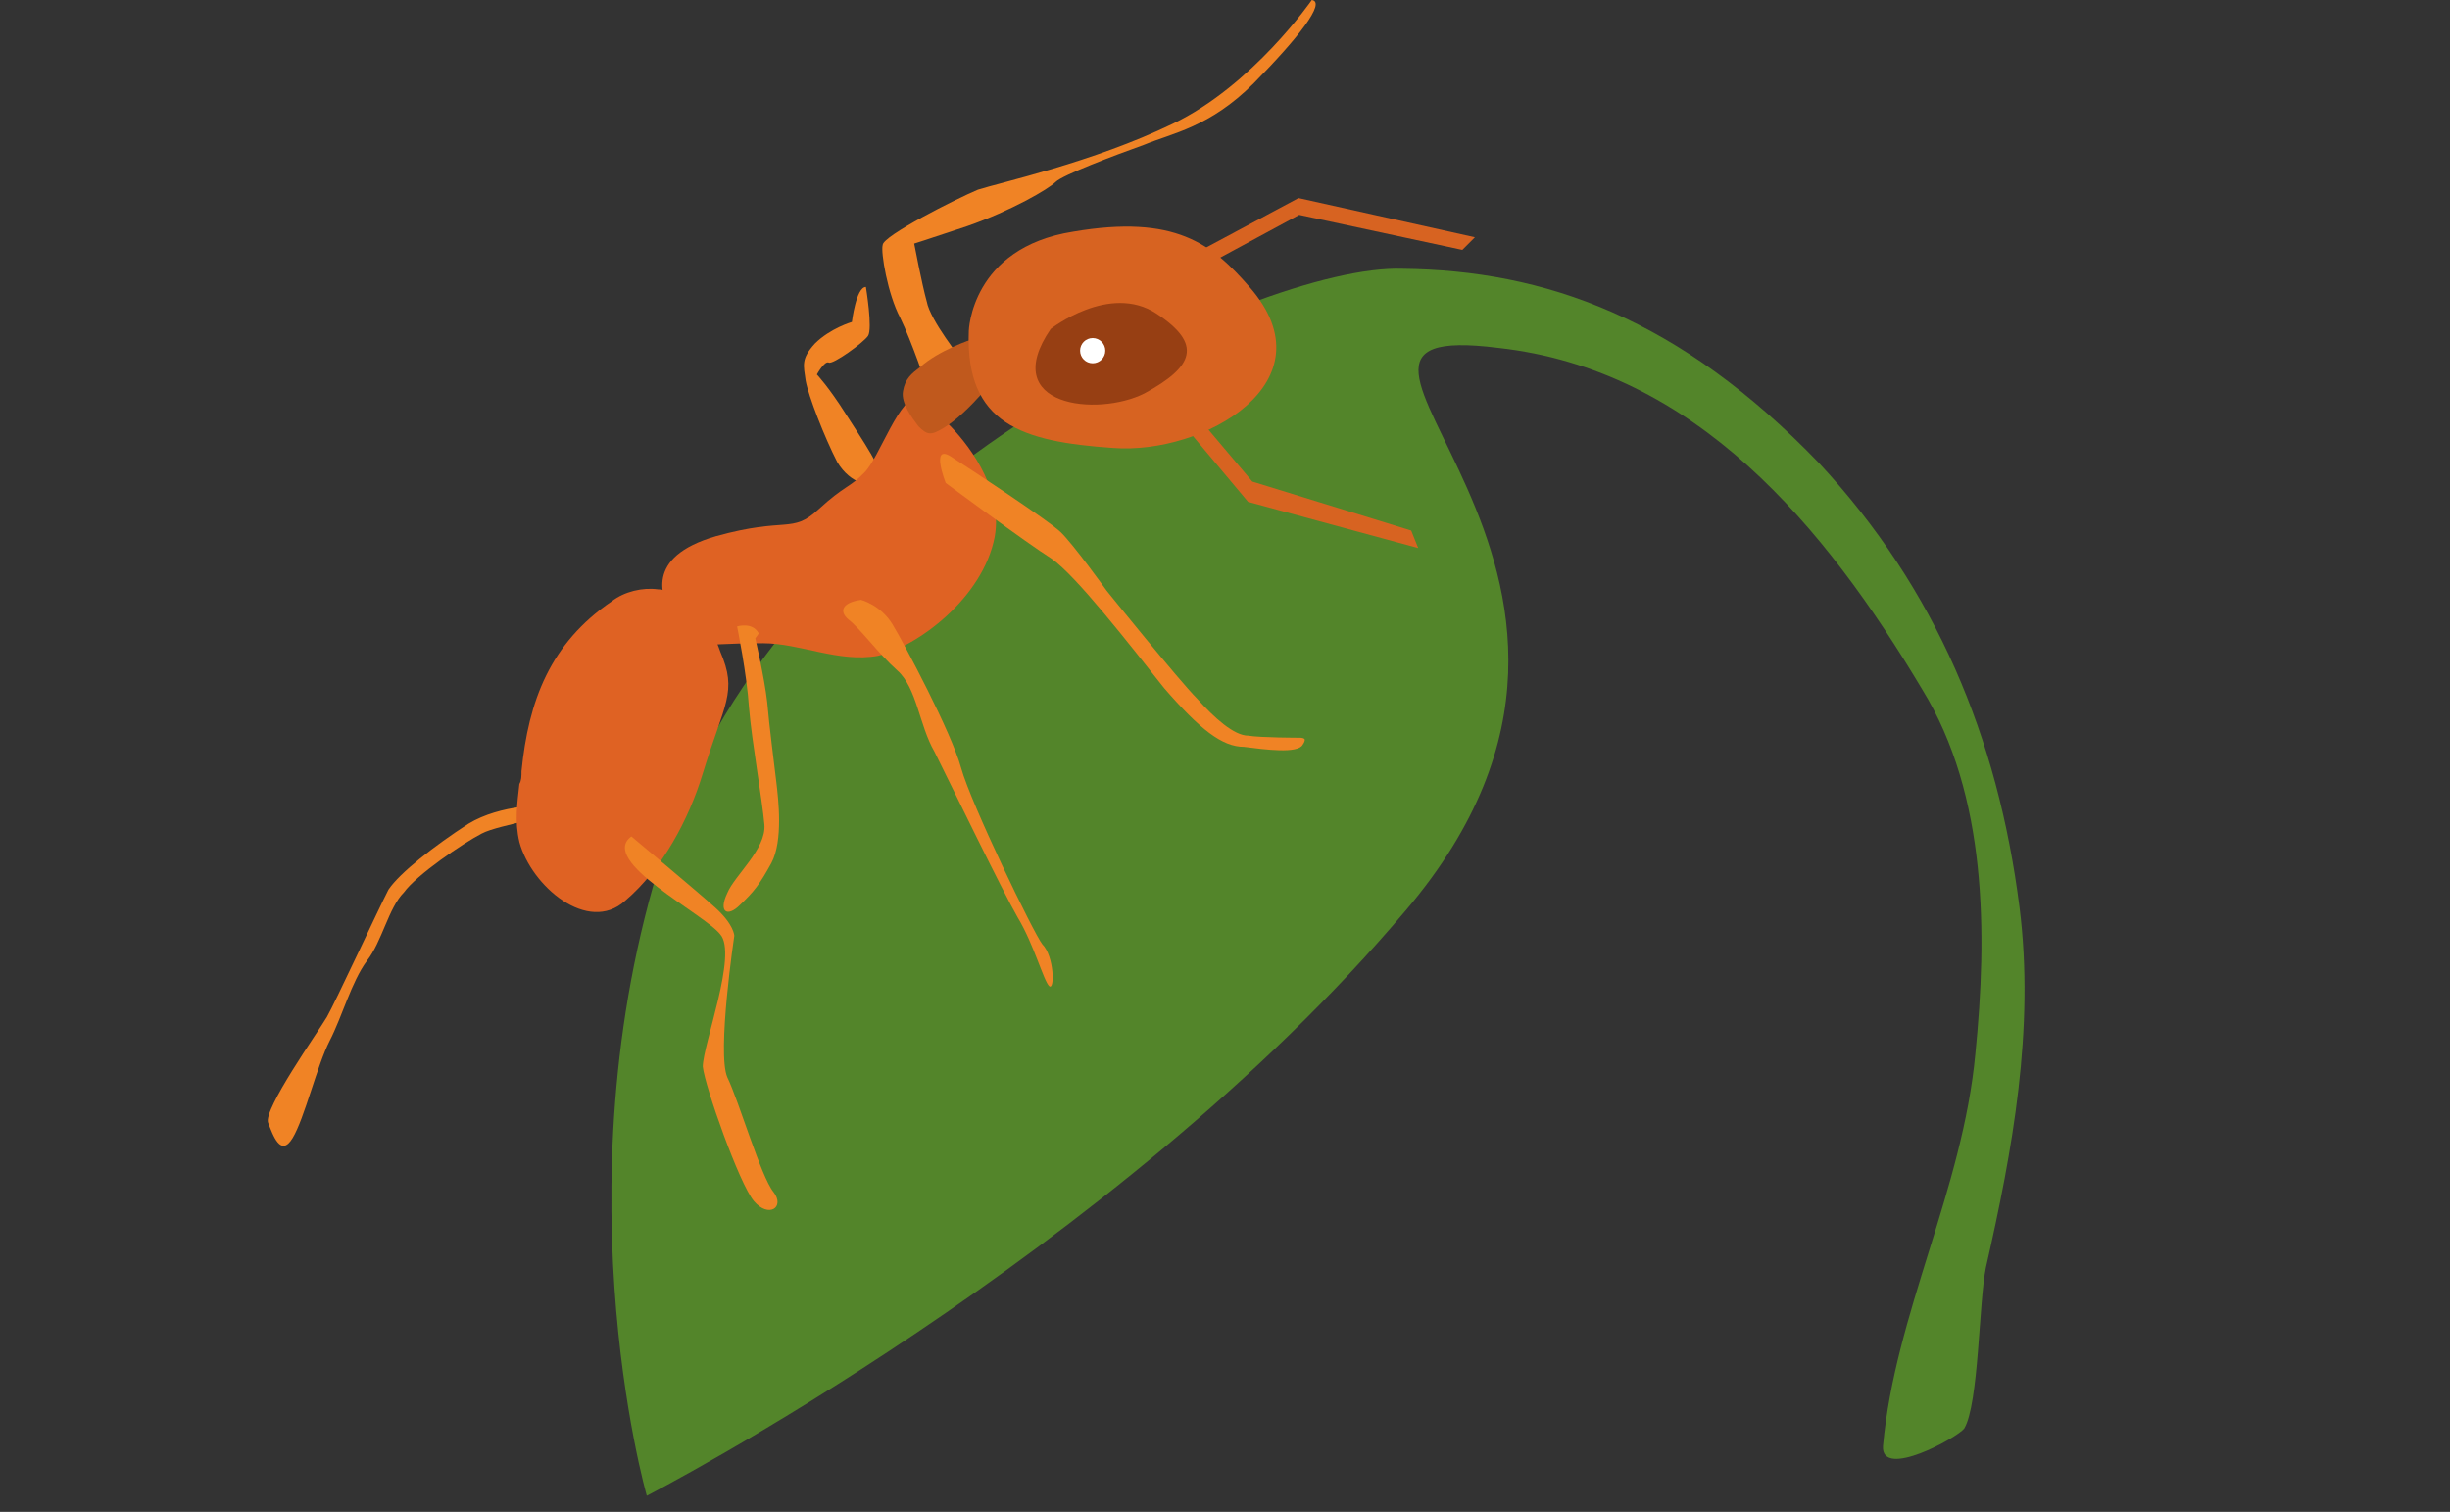 <?xml version="1.0" encoding="utf-8"?>
<!-- Generator: Adobe Illustrator 22.0.1, SVG Export Plug-In . SVG Version: 6.00 Build 0)  -->
<svg version="1.1" id="Calque_1" xmlns="http://www.w3.org/2000/svg" xmlns:xlink="http://www.w3.org/1999/xlink" x="0px" y="0px"
	 viewBox="0 0 350 216" style="enable-background:new 0 0 350 216;" xml:space="preserve">
<rect x="0" y="0" width="350" height="216" fill="#333333" stroke="none"/>
<style type="text/css">
	.st0{fill:#53852A;}
	.st1{fill:#F08325;}
	.st2{fill:#DF6223;}
	.st3{fill:#C0591D;}
	.st4{fill:#D76321;}
	.st5{fill:#973F13;}
	.st6{fill:#FFFFFF;}
</style>
<g>
	<path class="st0" d="M259.9,66.2c16.7,18,25.5,39.1,28.6,63.4c2.2,17.4-1,34.8-4.8,51.5c-1,4.8-1,19.5-3.1,23
		c-1,1.3-11.9,7.3-11.6,2.5c1.7-18.9,11.4-36.6,13.2-56.1c1.7-17,1.7-36.9-7.6-52c-13.9-23.3-32.4-45.7-60.6-48.8
		c-35.9-4.5,28.6,31.3-13.2,80.4c-41.5,49.2-108.4,83.6-108.4,83.6s-13.6-47.3,3.8-96.2c17.4-48.5,83.6-79.8,104.1-79.1
		C220.8,38.6,240,45.5,259.9,66.2L259.9,66.2z"/>
	<path class="st1" d="M78.8,115.2c-0.7-0.3-7.3-0.3-11.9,2.5c-4.8,3.1-9.8,7-11.4,9.4c-1.3,2.5-7.6,16.1-8.8,18.2
		c-1.3,2.2-9.1,13.2-8.4,15.1c0.7,1.8,1.8,5,3.5,2.2c1.7-2.8,3.5-10.4,5.3-13.9c1.8-3.5,3.1-8.4,5.3-11.4c2.2-2.8,3.1-7.6,5.3-9.8
		c1.8-2.5,8.4-7,11.1-8.4C71.4,117.7,80.5,116.7,78.8,115.2L78.8,115.2z"/>
	<path class="st2" d="M96.5,84.9c-0.7-0.3-1.7-0.7-2.5-0.7c-2.2-0.3-4.8,0.3-6.6,1.7c-8.8,6-11.9,14.2-12.9,24.3
		c0,0.7,0,1.3-0.3,1.8c-0.3,2.8-0.7,5.3,0,8.3c1.7,6.3,9.8,13.2,15.1,8.4c5.3-4.5,9.1-11.6,11.1-18.2c3.1-10.1,5-11.6,2.5-17.4
		C101.8,89.9,99.7,86.4,96.5,84.9L96.5,84.9z"/>
	<path class="st1" d="M90.2,119.5c0,0,9.1,7.6,11.9,10.1c2.8,2.5,2.8,4.1,2.8,4.1s-2.5,16.7-1,20.2c1.7,3.5,4.8,14.2,6.6,16.4
		c1.7,2.2-0.7,3.8-2.8,1.3s-7-16.4-7.3-19.2c0-3.1,5-16.1,2.5-18.9C100.7,130.6,85.4,123,90.2,119.5z"/>
	<path class="st1" d="M187.4,0c0,0-8.4,12.2-19.9,17.7c-11.4,5.5-24.7,8.4-27.8,9.4c-3.1,1.3-13.6,6.6-13.6,7.9
		c-0.3,1,0.7,7,2.5,10.4c1.7,3.5,3.8,9.8,3.8,9.8l5-3.8c0,0-4.5-5.6-5-8.3c-0.7-2.5-1.8-8.3-1.8-8.3s1-0.3,7.6-2.5
		c6.3-2.2,11.6-5.3,12.6-6.3s8.4-3.8,12.6-5.3c4.1-1.7,9.4-2.5,15.7-8.8C185.4,5.5,189.5,0.3,187.4,0L187.4,0z"/>
	<path class="st1" d="M123.7,41c0,0,1,6,0.3,7c-0.7,1-5,4.1-5.6,3.8s-1.7,1.7-1.7,1.7s1.7,1.8,4.1,5.6s5.6,8.3,4.8,9.4
		c-1,1.3-4.1,0.7-6-2.5c-1.8-3.5-4.1-9.4-4.5-11.6c-0.3-2.2-0.7-3.1,1.3-5.3c2.2-2.2,5.3-3.1,5.3-3.1S122.3,41,123.7,41L123.7,41z"
		/>
	<path class="st2" d="M134.8,59.9c0,0,0.3,0.3,0.7,0.7c2.2,2.2,7.9,8.8,6.6,16.1c-1.7,8.8-11.1,15.7-16.7,17
		c-5.6,1-11.1-1.8-16.4-1.8s-8.4,0.3-8.4,0.3S97.4,90.5,96,88s-4.1-8.4,6.3-11.4c10.1-2.8,10.8-0.3,14.6-3.8
		c3.8-3.5,4.5-3.1,6.6-5.3c2.2-2.2,5-11.1,7.9-10.8"/>
	<path class="st1" d="M185.7,105.4c0,0,0.7,0,0.7,0.3c0,0,0,0.3-0.3,0.7c-0.7,1.3-5.3,0.7-8.4,0.3c-3.1,0-6.3-2.5-11.4-8.4
		c-5-6.3-12.6-16.1-16.1-18.5c-3.5-2.2-15.1-10.8-15.1-10.8s-2.2-5.6,0.7-3.8c2.8,1.8,13.9,9.1,15.7,10.8c1.8,1.7,6.6,8.4,6.6,8.4
		s10.4,12.9,12.9,15.4c2.5,2.8,5.3,5.3,7.3,5.3C180.1,105.4,185.7,105.4,185.7,105.4L185.7,105.4z"/>
	<path class="st1" d="M123,85.7c0,0,2.8,0.7,4.5,3.5c1.7,2.8,8.4,15.4,9.8,20.5s10.4,23.7,11.6,25.2c1.7,1.7,1.8,6.6,1,6
		c-0.8-0.7-2.2-6-4.5-9.8c-2.2-3.8-9.8-19.5-11.9-23.7c-2.2-3.8-2.5-9.1-5.3-11.6c-2.8-2.5-5.3-6-7-7.3
		C119.9,87.4,120.2,86.1,123,85.7L123,85.7z"/>
	<path class="st1" d="M107.9,91.2c0,0,1.3,5.6,1.7,9.1c0.3,3.5,1,8.8,1.3,11.4c0.3,2.5,1,8.4-0.7,11.6c-1.7,3.1-2.5,4.1-4.5,6
		c-1.8,1.8-3.1,1-1.8-1.7c1-2.5,5.6-6.3,5.3-9.8c-0.3-3.5-1.8-11.9-2.2-16.7c-0.3-4.8-1.7-11.6-1.7-11.6s2.2-0.7,3.1,1"/>
	<path class="st3" d="M139.4,48.3c-1,0.3-5.3,1.8-7.9,4.1c-1.3,1-2.2,1.7-2.5,3.5c-0.3,1.7,1.3,3.8,2.2,5c1.3,1.3,1.8,1.3,3.5,0.3
		c3.8-2.2,8.4-8.4,8.4-8.4L139.4,48.3z"/>
	<path class="st4" d="M138.4,47.3c0,0,0.3-11.9,14.9-14.2c14.6-2.5,19.9,1.8,25.2,7.9c11.9,13.6-6.6,24-19.5,23
		C146,63.1,137.9,60.6,138.4,47.3z"/>
	<path class="st5" d="M150.1,47c0,0,8.4-6.6,15.1-2.2s5.3,7.6-1.7,11.4C156.8,59.6,142.5,58.1,150.1,47z"/>
	<circle class="st6" cx="156.1" cy="50.1" r="1.8"/>
	<path class="st4" d="M171.3,35.9l14.2-7.6l25.2,5.6l-1.8,1.8l-23.3-5l-12.2,6.6L171.3,35.9z"/>
	<path class="st4" d="M166.9,58.1l11.4,13.6l24.3,6.6l-1-2.5l-22.7-7l-9.8-11.6L166.9,58.1z"/>
</g>
</svg>
